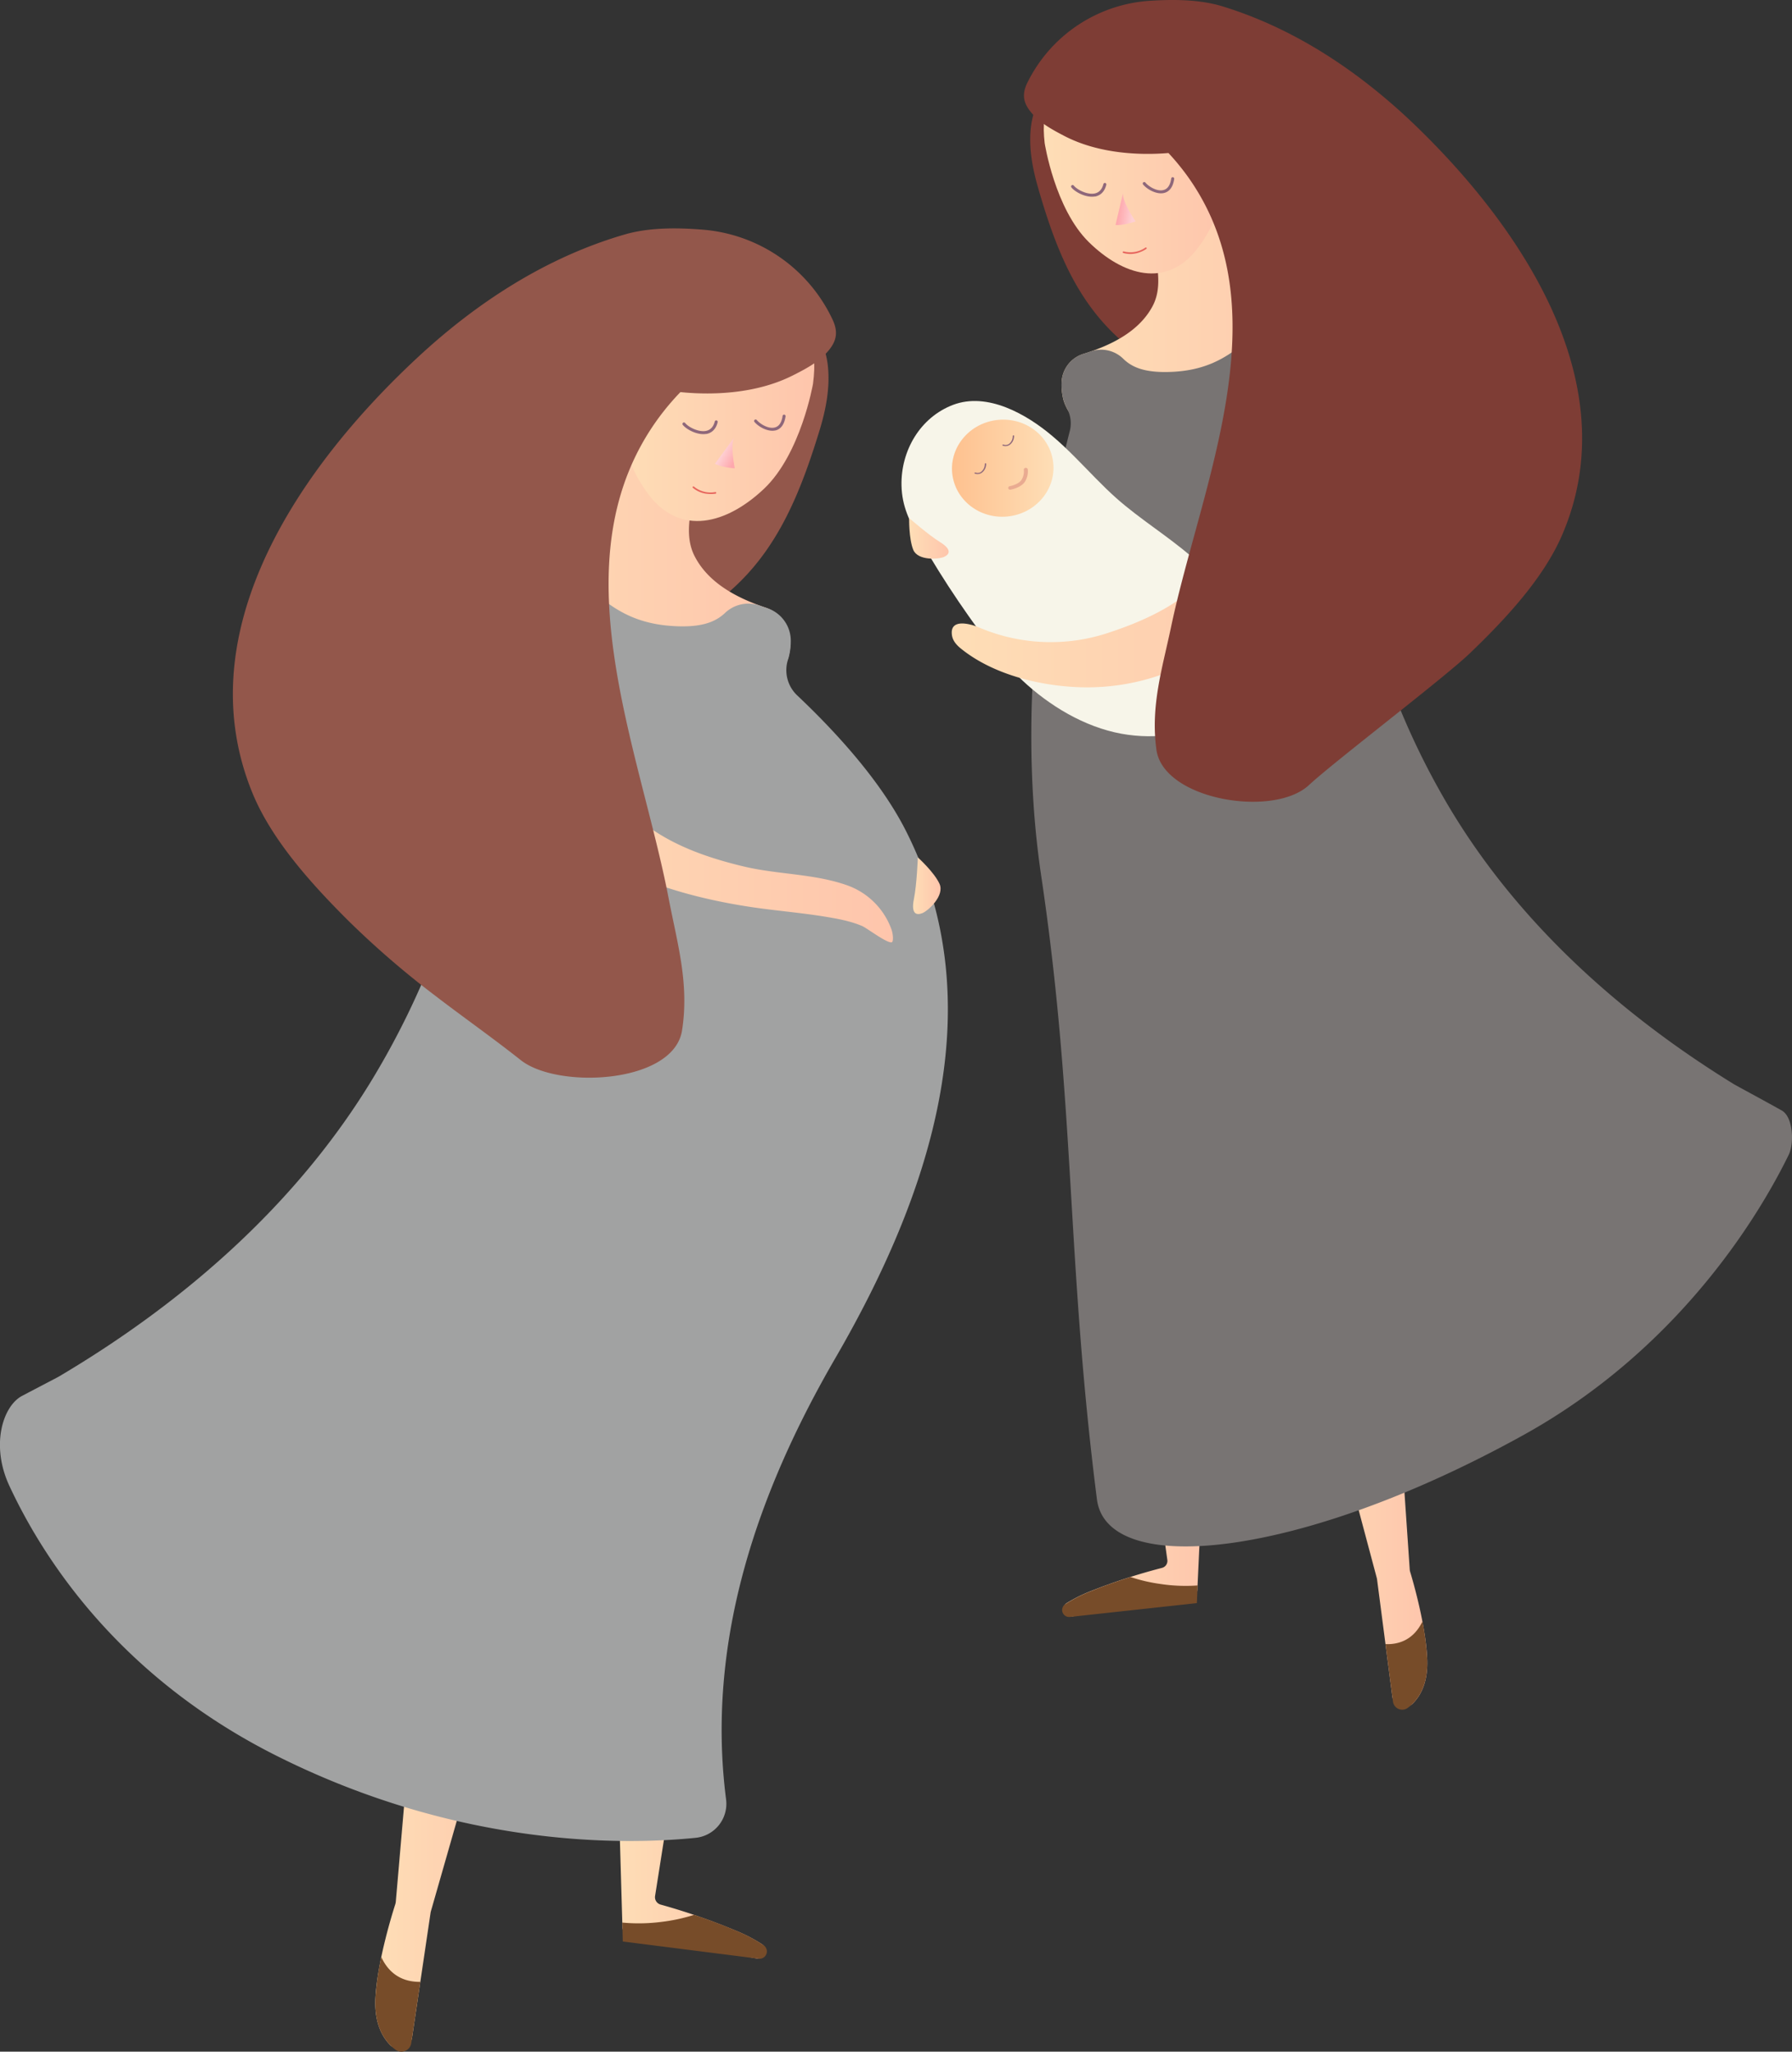 <svg xmlns="http://www.w3.org/2000/svg" xmlns:xlink="http://www.w3.org/1999/xlink" viewBox="0 0 770.05 881.42"><rect x="0" y="0" width="770.05" height="881.42" fill="#333333" stroke="none"/><defs><style>.cls-1{fill:none;}.cls-2{fill:#93574b;}.cls-3{fill:url(#linear-gradient);}.cls-4{fill:url(#linear-gradient-2);}.cls-5{fill:url(#linear-gradient-3);}.cls-6{fill:#a1a2a2;}.cls-7{fill:#f1bfa3;}.cls-8{fill:url(#linear-gradient-4);}.cls-9{fill:url(#linear-gradient-5);}.cls-10{fill:#774c29;}.cls-11{clip-path:url(#clip-path);}.cls-12{fill:#e9ab91;}.cls-13{fill:url(#linear-gradient-6);}.cls-14{fill:#7e3d35;}.cls-15{fill:url(#linear-gradient-7);}.cls-16{fill:url(#linear-gradient-8);}.cls-17{fill:url(#linear-gradient-9);}.cls-18{fill:#787473;}.cls-19{clip-path:url(#clip-path-2);}.cls-20{fill:url(#linear-gradient-10);}.cls-21{fill:#f7f5e9;}.cls-22{fill:url(#linear-gradient-11);}.cls-23{fill:#8e677a;}.cls-24{fill:url(#linear-gradient-12);}.cls-25{fill:url(#linear-gradient-13);}.cls-26{fill:#e6645c;}.cls-27{fill:url(#linear-gradient-14);}.cls-28{fill:url(#linear-gradient-15);}</style><linearGradient id="linear-gradient" x1="263.52" y1="765.13" x2="328.97" y2="765.13" gradientUnits="userSpaceOnUse"><stop offset="0" stop-color="#fedeb6"/><stop offset="1" stop-color="#fec5ac"/></linearGradient><linearGradient id="linear-gradient-2" x1="161.26" y1="769.62" x2="227.3" y2="769.62" xlink:href="#linear-gradient"/><linearGradient id="linear-gradient-3" x1="200.24" y1="239.68" x2="339.63" y2="239.68" xlink:href="#linear-gradient"/><linearGradient id="linear-gradient-4" x1="392.36" y1="380.52" x2="404.18" y2="380.52" xlink:href="#linear-gradient"/><linearGradient id="linear-gradient-5" x1="208.06" y1="336.36" x2="383.74" y2="336.36" xlink:href="#linear-gradient"/><clipPath id="clip-path"><path class="cls-1" d="M268.64,150.38c9.55-22.8,36.57-29.09,55.94-17.27s23.53,18.76,21.3,35.83c0,0-5.19,30.08-21.07,45.14"/></clipPath><linearGradient id="linear-gradient-6" x1="266.29" y1="173.55" x2="349.9" y2="173.55" xlink:href="#linear-gradient"/><linearGradient id="linear-gradient-7" x1="456.84" y1="623.71" x2="520.47" y2="623.71" xlink:href="#linear-gradient"/><linearGradient id="linear-gradient-8" x1="554.65" y1="629.83" x2="613.32" y2="629.83" xlink:href="#linear-gradient"/><linearGradient id="linear-gradient-9" x1="456.15" y1="132.56" x2="586.79" y2="132.56" xlink:href="#linear-gradient"/><clipPath id="clip-path-2"><path class="cls-1" d="M524.64,49.23c-8.56-21.47-33.72-27.8-52-17.07s-22.31,17.16-20.51,33.16c0,0,4.36,28.22,19,42.56"/></clipPath><linearGradient id="linear-gradient-10" x1="448.51" y1="70.33" x2="526.44" y2="70.33" xlink:href="#linear-gradient"/><linearGradient id="linear-gradient-11" x1="409.06" y1="201.18" x2="452.69" y2="201.18" gradientTransform="translate(22.86 -43.05) rotate(5.88)" gradientUnits="userSpaceOnUse"><stop offset="0" stop-color="#fec18f"/><stop offset="1" stop-color="#fedeb6"/></linearGradient><linearGradient id="linear-gradient-12" x1="390.67" y1="231.28" x2="407.66" y2="231.28" xlink:href="#linear-gradient"/><linearGradient id="linear-gradient-13" x1="408.94" y1="227.5" x2="579.01" y2="227.5" xlink:href="#linear-gradient"/><linearGradient id="linear-gradient-14" x1="1706.57" y1="-1187.14" x2="1712.67" y2="-1186.3" gradientTransform="translate(-1717.5 647.54) rotate(22.21)" gradientUnits="userSpaceOnUse"><stop offset="0" stop-color="#fecfd2"/><stop offset="1" stop-color="#fea8ad"/></linearGradient><linearGradient id="linear-gradient-15" x1="1824.27" y1="-1348.61" x2="1830.37" y2="-1347.77" gradientTransform="translate(-1323.76 1464.7) rotate(-0.83)" gradientUnits="userSpaceOnUse"><stop offset="0" stop-color="#fea8ad"/><stop offset="1" stop-color="#fecfd2"/></linearGradient></defs><title>inspiration6</title><g id="Layer_2" data-name="Layer 2"><g id="Layer_1-2" data-name="Layer 1"><path class="cls-2" d="M339.8,132.65c8.88,4.61,14.63,13.72,15.88,24,1.14,9.44-.72,19.11-3.47,28.12-13.29,43.56-29.64,75.77-81.82,92.44S256.9,417.62,256.9,417.62,99.62,292.24,208,198.58c25.17-21.75,51.85-43.34,81.74-58.34,12.51-6.28,27.3-12.73,41.62-10.38A28.26,28.26,0,0,1,339.8,132.65Z"/><path class="cls-3" d="M300.31,695.31c-2.92,18.47-16.15,102.34-18.81,119.2a3.3,3.3,0,0,0,2.4,3.72,274.94,274.94,0,0,1,32.59,11.32,67,67,0,0,1,11,5.74,3.34,3.34,0,0,1-2.49,6.05l-54.8-10.15a3.36,3.36,0,0,1-2.73-3.19l-3.94-135.72a3.31,3.31,0,0,1,3.69-3.4q14.19,1.59,30,2.6A3.34,3.34,0,0,1,300.31,695.31Z"/><path class="cls-4" d="M170.09,816.91,183.3,664.14a5.52,5.52,0,0,1,7.13-4.82c9.56,3,20.36,5.86,32.46,8.5a5.56,5.56,0,0,1,4.19,6.95L185.16,821.11a4.27,4.27,0,0,0-.15.71l-7.95,53.61a5.55,5.55,0,0,1-9.48,3.05c-3.58-3.7-6.84-10-6.24-20.36.9-15.84,7.33-36.36,8.51-40A5.32,5.32,0,0,0,170.09,816.91Z"/><path class="cls-5" d="M298.17,212.28c-1.82,9.3-3.85,18.6.36,26.74,5.94,11.51,18.2,17.86,30,21.86l.18.06a15.92,15.92,0,0,1,10.93,15.9,26,26,0,0,1-.89,5.61c-2.37,8.16-16.77,30.68-69,23.81a114.17,114.17,0,0,1-14.05-2.74c-22.42-4.84-42.88-17.63-53.75-37.26a13.82,13.82,0,0,1-1.18-2.74c-3.17-10.67,8.89-16.34,17-20.55,15.18-7.91,34.69-16,39-32.54,6.77-26.32,8.2-50.24,28-32.51,6.11,5.49,14.68,10,15.23,18.5C300.2,201.56,299.22,206.92,298.17,212.28Z"/><path class="cls-6" d="M25.29,591.38c53.87-31.88,102.42-74.24,135-128.23,21.62-35.89,37.21-76.3,43.61-117.78a226.92,226.92,0,0,0,2.78-43.17,174.63,174.63,0,0,0-2.18-21.78c-1.14-6.86-4.14-14.05-3.38-21.05,1.05-9.72,9.12-12.47,16.66-16.4q1.85-1,3.6-2a14.41,14.41,0,0,1,12.69-1c19.93,8,25.6,26.9,54.46,28.94,13,.93,19.08-1.81,23.11-5.66a14.5,14.5,0,0,1,15-3l2,.69,1,.32a14.76,14.76,0,0,1,10.17,14.29,26.86,26.86,0,0,1-.94,7c-.05.18-.11.36-.17.55a14.89,14.89,0,0,0,3.8,15.58c17.35,16.4,36.07,37.11,46.75,58.19,38.44,75.86,9.41,158-30,226.09C325.35,641.21,303.32,705.34,312,773a14.69,14.69,0,0,1-13,16.53c-30.1,3.08-100.92,4.46-180-35.15-67.4-33.78-100.15-84.22-114.95-116-8.23-17.65-2.74-34.4,5.44-38.7C17,595.72,24.39,591.9,25.29,591.38Z"/><path class="cls-7" d="M365,388.18a7.1,7.1,0,0,0-5.93-3.31c-3.89,0-9.71,5.53-9.71,5.53Z"/><path class="cls-8" d="M394.41,368.35s7,6.29,9.31,11.34-4.83,11.58-7.36,12.6-4.93.38-3.65-6S394.41,368.35,394.41,368.35Z"/><path class="cls-9" d="M208.2,282.19c-.44,2.31.22,4.64,1.25,7.66,5.47,16.09,10.16,32.73,18.35,47.71,18,33,57.18,46,92.24,51.69,11.52,1.87,23.19,2.7,34.71,4.59,5.34.88,10.75,1.87,15.76,4,2.06.87,12.25,8.69,13,6.67.55-1.45-.1-4.34-.42-5.19a31.37,31.37,0,0,0-19.1-19c-14.09-5-29.8-4.6-44.32-8.06-15.36-3.66-30.92-9-43.46-18.9-2.6-2.06-5.26-3.6-7.25-6.27a87.84,87.84,0,0,1-6.64-10.59,124.09,124.09,0,0,1-9.58-23.79,223.76,223.76,0,0,1-5.22-23c-1.13-6.15-.58-14.78-5.85-19.09s-15.18-2.64-21.05-.28a25.9,25.9,0,0,0-10.16,7.46A9.74,9.74,0,0,0,208.2,282.19Z"/><path class="cls-10" d="M284.46,825.63a75.64,75.64,0,0,0,13.81-3c5.51,1.85,11.83,4.16,18.22,6.89a64.42,64.42,0,0,1,11.66,6.2,3.17,3.17,0,0,1-2.35,5.74l-58.18-7.38-.21-8.12A77,77,0,0,0,284.46,825.63Z"/><path class="cls-10" d="M176.71,877.79a4.26,4.26,0,0,1-6.77,2.77c-4.33-3.24-9.33-9.76-8.6-22.44a120.08,120.08,0,0,1,2.51-17.39c.12.25.22.53.35.77,4.31,8.55,11.46,10,16.42,9.92Z"/><g class="cls-11"><path class="cls-12" d="M300.62,208.1c-3.06,9-6.32,17.91-3.25,26.54,4.33,12.21,15.62,20.15,26.75,25.7a46.93,46.93,0,0,0,9.35,3.68s1.31,11.31-2.13,19.07-20.76,28.15-71.56,14.3a113.37,113.37,0,0,1-13.55-4.61c-21.95-8-40.77-23.8-48.66-45.29-3.4-12.34,10.19-16.58,19.2-19.82,16.11-5.8,36.53-11.16,43-27,10.26-25.17,14.9-48.69,32.09-28.45,5.32,6.26,13.21,11.83,12.6,20.38C304.07,197.75,302.38,202.93,300.62,208.1Z"/></g><path class="cls-13" d="M349.36,164.9S344.16,195,328.29,210s-35.9,20.66-49.7,2.3-16-43.21-6.48-66,36.58-29.08,55.95-17.27S351.59,147.83,349.36,164.9Z"/><path class="cls-2" d="M112.05,243.84c14.86-34.75,41.47-66.23,67.62-90.47,25.49-23.65,55.41-43,89-52.7,10.45-3,22.55-2.88,33.32-2a67.57,67.57,0,0,1,55.72,38.51c2.78,5.84,1.68,10-2.84,14.73-3.93,4.13-9.17,6.85-14.19,9.38-16.5,8.33-36.13,8.41-48.3,7.16a109.71,109.71,0,0,0-9.17,10.83C238.45,240,274.86,320.9,287.34,386c3.71,19.33,8.9,36.51,5.75,56.66-3.58,22.93-53.4,25.35-69.28,12.8-12-9.51-24.76-18.46-36.85-27.74a383.35,383.35,0,0,1-37.17-32.07c-15.51-15.44-32.89-34.49-41.27-54.87C94.94,307.73,98.92,274.51,112.05,243.84Z"/><path class="cls-14" d="M458.38,31.48c-8.38,4.17-13.91,12.59-15.25,22.21-1.22,8.81.36,17.89,2.78,26.36,11.71,41,26.47,71.35,75,87.81s10.28,131.51,10.28,131.51,149.17-114.67,49.38-204C557.39,74.56,532.8,53.93,505.09,39.4,493.5,33.33,479.77,27.05,466.34,29A26.32,26.32,0,0,0,458.38,31.48Z"/><path class="cls-15" d="M486,558.35l15.62,111.79a3.1,3.1,0,0,1-2.31,3.44,256.83,256.83,0,0,0-30.66,10,63.8,63.8,0,0,0-10.38,5.19,3.13,3.13,0,0,0,2.23,5.7l51.42-8.59a3.11,3.11,0,0,0,2.6-2.93l5.93-126.86a3.1,3.1,0,0,0-3.39-3.25q-13.29,1.26-28.08,1.94A3.11,3.11,0,0,0,486,558.35Z"/><path class="cls-16" d="M605.78,674.23,596,531.13a5.16,5.16,0,0,0-6.59-4.62c-9,2.62-19.13,5.14-30.5,7.41a5.2,5.2,0,0,0-4,6.43L591.62,677.9a5.28,5.28,0,0,1,.13.67l6.55,50.27a5.19,5.19,0,0,0,8.81,3c3.41-3.4,6.56-9.2,6.18-18.94-.58-14.83-6.26-34.13-7.3-37.56A4.71,4.71,0,0,1,605.78,674.23Z"/><path class="cls-17" d="M496,106.64c1.54,8.72,3.29,17.46-.78,25-5.75,10.67-17.32,16.4-28.4,20l-1,.32a13.34,13.34,0,0,0-9.63,12.37,26.23,26.23,0,0,0,.75,7.31c2.08,7.68,15.18,29,64.12,23.41a104.82,104.82,0,0,0,13.18-2.33c21.14-4.17,40.56-15.88,51-34.19a10.44,10.44,0,0,0,.75-1.54c4-10.41-7.58-16.09-15.26-20.27-14.07-7.65-32.18-15.51-35.89-31.07-5.9-24.73-6.84-47.13-25.61-30.87-5.81,5-13.89,9.06-14.55,17C494.28,96.58,495.1,101.61,496,106.64Z"/><path class="cls-18" d="M471.37,644.13c4.32,33.87,87.18,25.55,183.21-27.59C724.05,578.1,758,517.94,768.69,496c2.25-4.63,2-16.09-3.08-18.95-8.36-4.67-19.6-10.7-20.67-11.36-49.86-30.7-94.57-71.12-124.1-122.15-19.63-33.92-33.54-72-38.83-110.87a211.84,211.84,0,0,1-1.89-40.42,161.66,161.66,0,0,1,2.4-20.34c1.18-6.39,4.1-13.06,3.51-19.62-.82-9.11-8.33-11.82-15.31-15.62-1.14-.62-2.25-1.27-3.34-1.94a13.19,13.19,0,0,0-11.52-1.29c-19,7-24.55,24.85-51.74,26.29-12.22.65-17.81-2-21.52-5.68A13.56,13.56,0,0,0,468.67,151l-1.85.61-1,.32a13.34,13.34,0,0,0-9.63,12.37,26.23,26.23,0,0,0,.75,7.31,19.21,19.21,0,0,0,1.6,3.91,13.51,13.51,0,0,1,1.16,9.68c-5.71,22-25,105.88-12.26,191.2C462.21,475.76,458.14,540.33,471.37,644.13Z"/><path class="cls-7" d="M430.56,270a6.67,6.67,0,0,1,5.6-3c3.65,0,9,5.33,9,5.33Z"/><path class="cls-10" d="M498.67,680.49a70.5,70.5,0,0,1-12.86-3c-5.18,1.65-11.13,3.7-17.15,6.14a61.23,61.23,0,0,0-11,5.61,3,3,0,0,0,2.11,5.41l54.53-5.94.34-7.59A72.21,72.21,0,0,1,498.67,680.49Z"/><path class="cls-10" d="M598.59,731.05a4,4,0,0,0,6.28,2.71c4.1-3,8.88-9,8.42-20.85a114.61,114.61,0,0,0-2.06-16.3c-.12.23-.23.48-.35.71-4.17,7.92-10.88,9.21-15.51,9Z"/><g class="cls-19"><path class="cls-12" d="M493.78,102.69c2.7,8.44,5.61,16.85,2.6,24.88-4.26,11.34-14.95,18.59-25.45,23.59a44.22,44.22,0,0,1-8.81,3.29s-1.41,10.55,1.69,17.87,18.94,26.66,66.68,14.55a106.89,106.89,0,0,0,12.75-4.08c20.66-7.09,38.53-21.59,46.26-41.56,3.38-11.48-9.26-15.67-17.63-18.85-15-5.69-34-11-39.75-26C522.94,72.71,519,50.65,502.58,69.29,497.5,75.06,490,80.14,490.46,88.14,490.72,93,492.21,97.82,493.78,102.69Z"/></g><path class="cls-20" d="M448.91,61.48s4.36,28.22,19,42.56,33.23,19.92,46.44,3,15.7-40.14,7.14-61.62-33.72-27.8-52-17.07S447.11,45.48,448.91,61.48Z"/><path class="cls-21" d="M462.18,196.64c-3.21-3.23-6.48-6.39-10-9.34-11-9.31-27.88-19-42.68-13.35-14.14,5.4-22.41,19.71-22.11,34.56.18,9.12,3.54,15.66,8,23.45q7.76,13.54,16.53,26.47,2.1,3.1,4.26,6.16c6.92,9.82,14.32,19.39,23.06,27.64,11.71,11,26.74,20.08,42.72,23,14.66,2.63,31.13.76,42.7-9.33,9.79-8.54,12.44-22.11,8.94-34.32S521.47,247.27,511.84,239c-10.29-8.87-22-16-32.15-25C473.53,208.52,468,202.46,462.18,196.64Z"/><ellipse class="cls-22" cx="430.88" cy="201.18" rx="21.82" ry="20.85" transform="translate(-18.33 45.16) rotate(-5.88)"/><path class="cls-12" d="M435.27,210.12c-.56.16-.95.23-1,.24a.84.84,0,0,1-1-.59.74.74,0,0,1,.66-.9s3.56-.68,4.93-2.56a6.84,6.84,0,0,0,1.09-4.46.79.79,0,0,1,.75-.85.84.84,0,0,1,.95.67,8.34,8.34,0,0,1-1.36,5.47C439.05,208.85,436.64,209.74,435.27,210.12Z"/><path class="cls-23" d="M423.77,199.21v0a4.65,4.65,0,0,1-1.88,3.88,3.24,3.24,0,0,1-3,.35.19.19,0,0,1-.1-.3.32.32,0,0,1,.38-.14,2.58,2.58,0,0,0,2.37-.25,4.19,4.19,0,0,0,1.64-3.41.28.28,0,0,1,.24-.29A.27.27,0,0,1,423.77,199.21Z"/><path class="cls-23" d="M435.77,187.21v0a4.65,4.65,0,0,1-1.88,3.88,3.24,3.24,0,0,1-3,.35.19.19,0,0,1-.1-.3.32.32,0,0,1,.38-.14,2.58,2.58,0,0,0,2.37-.25,4.19,4.19,0,0,0,1.64-3.41.28.28,0,0,1,.24-.29A.27.27,0,0,1,435.77,187.21Z"/><path class="cls-24" d="M390.67,222.55s-.18,8.77,1.75,13.6,11,4.15,13.3,3.08,3.42-3.11-1.75-6.33S390.67,222.55,390.67,222.55Z"/><path class="cls-25" d="M578.91,175.32c.36,2.47-.31,5-1.34,8.16-1.37,4.28-2.69,8.59-4,12.9-5.14,16.54-9.93,32.38-19,46.93-10.68,17.1-24.85,31.32-41.5,40.33l-.45.25a96.43,96.43,0,0,1-50.5,11.27c-16.24-.83-35.2-5.49-48.66-16.09-2-1.55-4-3.47-4.39-6.16-1.13-7.72,8.63-4.64,11.58-3.37a78.47,78.47,0,0,0,55.61,2.32c17-5.6,34.15-13.52,46.15-29.12.59-.77,1.16-1.55,1.72-2.35,8-11.45,12.46-25.49,15.09-39.65,1.32-7.12,1.72-14.37,2.91-21.48.92-5.57,1.52-13,5.75-16.8,5-4.55,14.25-2.62,19.69,0a24.35,24.35,0,0,1,9.34,8.09A11,11,0,0,1,578.91,175.32Z"/><path class="cls-14" d="M669.54,139.23c-13.33-32.74-37.69-62.62-61.74-85.73C584.34,31,556.68,12.36,525.4,2.75c-9.72-3-21-3.07-31.13-2.42a63.2,63.2,0,0,0-52.74,35.09c-2.7,5.43-1.74,9.31,2.41,13.83,3.6,3.93,8.46,6.56,13.12,9,15.28,8.06,33.65,8.46,45.05,7.49A104,104,0,0,1,510.51,76c40.88,57.47,5.49,132.57-7.26,193.24-3.79,18-8.92,34-6.31,52.89,3,21.51,50.32,29.36,65.57,15.12,10.49-9.79,58.18-46.09,69.23-56.71,14.75-14.19,31.33-31.72,39.5-50.64C684.48,199.27,681.31,168.13,669.54,139.23Z"/><path class="cls-26" d="M304.31,212.18a11.32,11.32,0,0,1-6.59-2.63.35.35,0,0,1,0-.49.36.36,0,0,1,.49,0,11.23,11.23,0,0,0,9.17,2.34.35.35,0,0,1,.4.29.34.34,0,0,1-.29.39A13.32,13.32,0,0,1,304.31,212.18Z"/><path class="cls-26" d="M489.79,108.36a11.4,11.4,0,0,1-7.1.33.35.35,0,0,1,.2-.67,11.27,11.27,0,0,0,9.32-1.65.34.34,0,0,1,.48.09.35.35,0,0,1-.1.48A13.18,13.18,0,0,1,489.79,108.36Z"/><path class="cls-27" d="M315.42,188.05c-1.67,3.59.33,13.14.33,13.14s-5.39-.28-8.55-1.94Z"/><path class="cls-28" d="M482.55,83.11c-.14,4,5.44,12,5.44,12s-5.06,1.85-8.63,1.55Z"/><path class="cls-23" d="M470.25,84.44c-3.68.51-8.2-1.89-9.84-3.9a.65.65,0,0,1,.09-.91.66.66,0,0,1,.91.09c1.48,1.82,5.87,4.08,9.1,3.37,1.85-.42,3.07-1.78,3.63-4a.66.66,0,0,1,.78-.48.64.64,0,0,1,.47.78c-.84,3.46-3,4.63-4.6,5A3.41,3.41,0,0,1,470.25,84.44Z"/><path class="cls-23" d="M499.7,83c-3.17.44-6.94-1.83-8.5-3.74a.66.66,0,0,1,.09-.91.65.65,0,0,1,.91.1c1.28,1.56,5,4,7.84,3.17,1.77-.49,2.87-2.18,3.26-5a.65.65,0,0,1,1.28.18C504,81,502,82.42,500.39,82.86A5.63,5.63,0,0,1,499.7,83Z"/><path class="cls-23" d="M303.25,186.44c-3.68.51-8.2-1.89-9.84-3.9a.65.65,0,0,1,.09-.91.66.66,0,0,1,.91.09c1.48,1.82,5.87,4.08,9.1,3.37,1.85-.42,3.07-1.78,3.63-4a.66.66,0,0,1,.78-.48.64.64,0,0,1,.47.78c-.84,3.46-3,4.63-4.6,5A3.41,3.41,0,0,1,303.25,186.44Z"/><path class="cls-23" d="M332.7,185c-3.17.44-6.94-1.83-8.5-3.74a.66.66,0,0,1,.09-.91.65.65,0,0,1,.91.1c1.28,1.56,5,4,7.84,3.17,1.77-.49,2.87-2.18,3.26-5a.65.65,0,0,1,1.28.18c-.59,4.23-2.61,5.65-4.19,6.09A5.63,5.63,0,0,1,332.7,185Z"/></g></g></svg>
